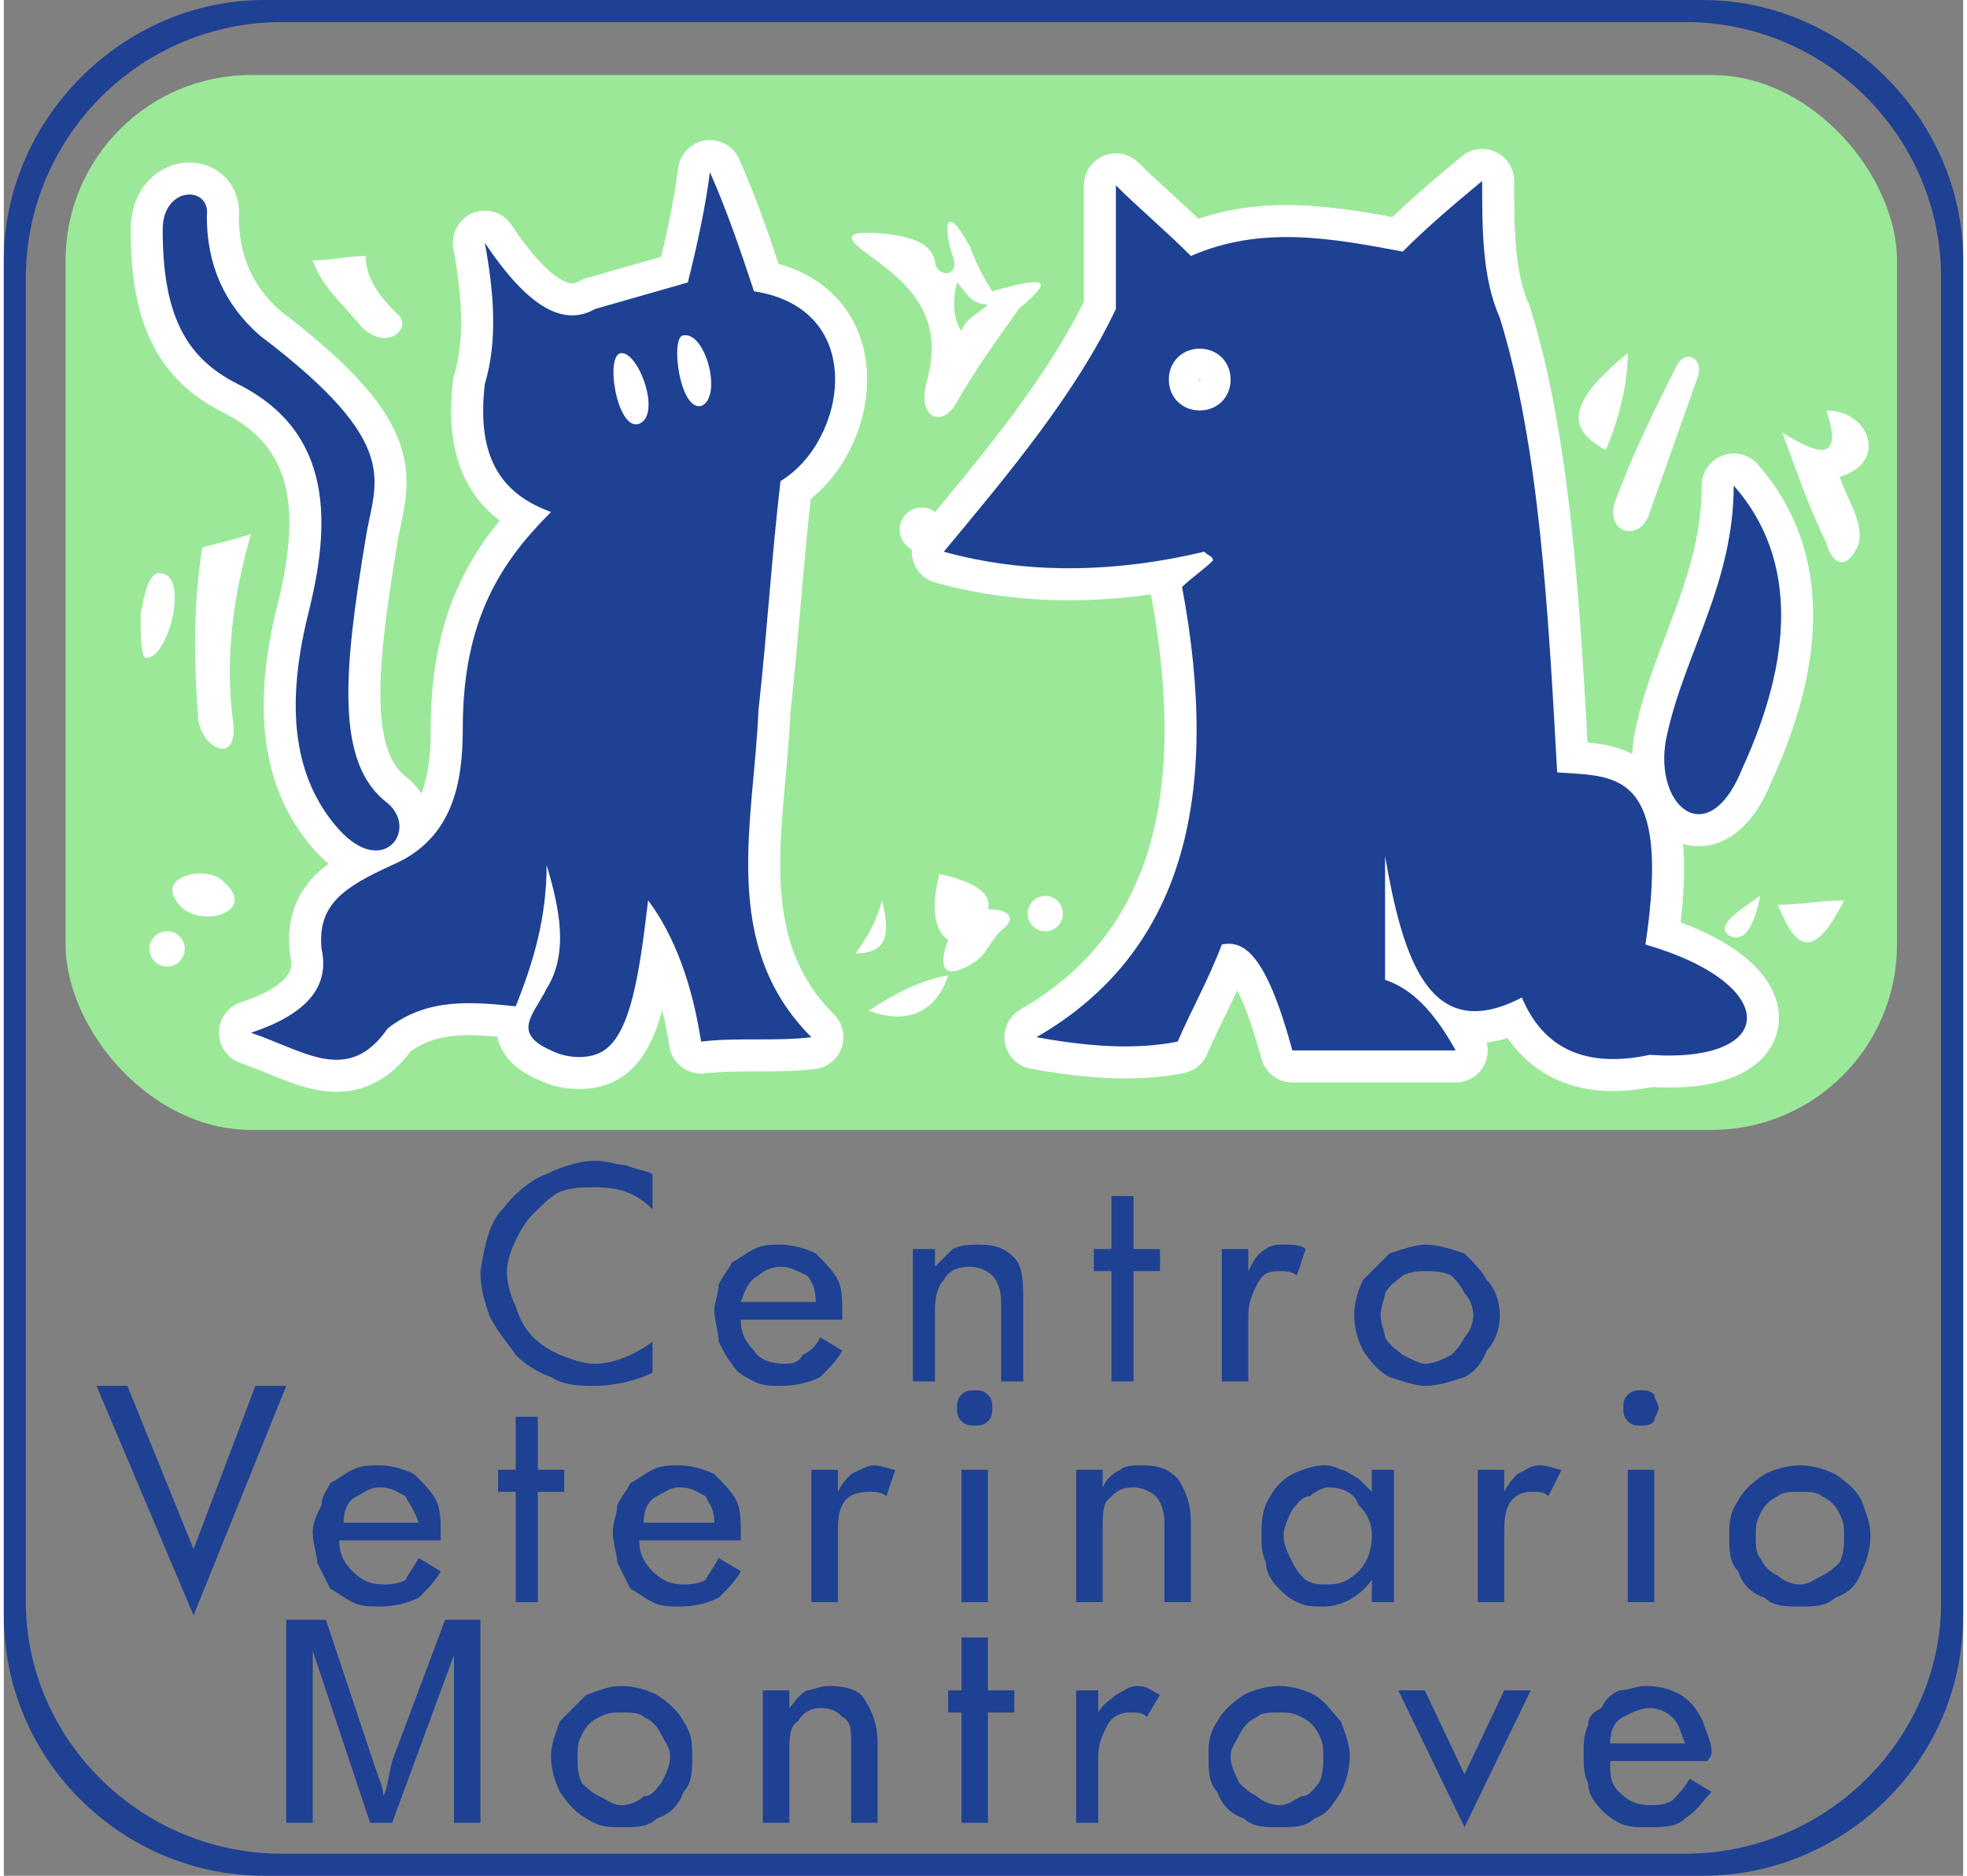 <?xml version="1.0" encoding="UTF-8"?>
<!DOCTYPE svg PUBLIC "-//W3C//DTD SVG 1.0//EN" "http://www.w3.org/TR/2001/REC-SVG-20010904/DTD/svg10.dtd">
<!-- Creator: CorelDRAW X8 -->
<svg xmlns="http://www.w3.org/2000/svg" xml:space="preserve" width="172px" height="164px" version="1.0" style="shape-rendering:geometricPrecision; text-rendering:geometricPrecision; image-rendering:optimizeQuality; fill-rule:evenodd; clip-rule:evenodd"
viewBox="0 0 444 425"
 xmlns:xlink="http://www.w3.org/1999/xlink">
 <rect x="0" y="0" width="444" height="425" fill="#808080" stroke="none"/>
 <defs>
  <style type="text/css">
   <![CDATA[
    .str1 {stroke:white;stroke-width:14.509;stroke-linecap:round;stroke-linejoin:round}
    .str0 {stroke:white;stroke-width:14.512;stroke-linecap:round;stroke-linejoin:round}
    .fil3 {fill:none}
    .fil0 {fill:#1E4194}
    .fil2 {fill:#9BE899}
    .fil4 {fill:white}
    .fil1 {fill:#1E4194;fill-rule:nonzero}
   ]]>
  </style>
 </defs>
 <g id="Capa_x0020_1">
  <g id="_1462351276112">
   <path class="fil0" d="M59 0l326 0c32,0 59,27 59,59l0 307c0,33 -27,59 -59,59l-326 0c-32,0 -59,-26 -59,-59l0 -307c0,-32 27,-59 59,-59zm4 5l318 0c32,0 58,26 58,58l0 300c0,31 -26,57 -58,57l-318 0c-32,0 -58,-26 -58,-57l0 -300c0,-32 26,-58 58,-58z"/>
   <path class="fil1" d="M147 304l0 7c-4,2 -9,3 -13,3 -3,0 -7,0 -10,-2 -3,-1 -6,-3 -8,-5 -2,-3 -4,-5 -6,-9 -1,-3 -2,-6 -2,-10 1,-6 2,-11 5,-14 3,-4 7,-7 10,-8 4,-2 8,-3 11,-3 3,0 5,1 7,1 2,1 4,1 6,2l0 8c-4,-4 -8,-5 -13,-5 -3,0 -5,0 -8,1 -2,1 -4,3 -6,5 -2,2 -3,4 -4,6 -1,2 -2,5 -2,7 0,3 1,6 2,8 1,3 2,5 4,7 2,2 4,3 6,4 3,1 5,2 8,2 4,0 9,-2 13,-5z"/>
   <path id="1" class="fil1" d="M185 303l5 3c-1,2 -3,4 -5,6 -2,1 -5,2 -9,2 -2,0 -4,0 -6,-1 -2,-1 -4,-2 -5,-4 -1,-1 -2,-3 -3,-5 0,-2 -1,-5 -1,-7 0,-2 1,-4 1,-6 1,-2 2,-3 3,-5 2,-1 3,-2 5,-3 2,-1 4,-1 6,-1 3,0 6,1 8,2 2,2 4,4 5,6 1,2 1,5 1,7 0,1 0,2 0,2l-23 0c0,3 1,5 3,7 1,2 4,3 7,3 1,0 3,0 4,-2 2,-1 3,-2 4,-4zm-1 -8c0,-3 -1,-5 -2,-6 -2,-1 -4,-2 -6,-2 -2,0 -4,1 -5,2 -2,1 -3,3 -4,6l17 0z"/>
   <path id="2" class="fil1" d="M206 283l5 0 0 4c2,-2 3,-3 4,-4 2,-1 4,-1 6,-1 4,0 6,1 8,3 2,2 2,6 2,10l0 18 -5 0 0 -18c0,-3 -1,-5 -2,-6 -1,-1 -3,-2 -5,-2 -3,0 -5,1 -6,3 -1,1 -2,3 -2,7l0 16 -5 0 0 -30z"/>
   <path id="3" class="fil1" d="M251 283l0 -12 5 0 0 12 6 0 0 5 -6 0 0 25 -5 0 0 -25 -4 0 0 -5 4 0z"/>
   <path id="4" class="fil1" d="M282 283l0 5c1,-2 2,-4 4,-5 1,-1 3,-1 4,-1 2,0 4,0 5,1l-2 6c-1,-1 -3,-1 -4,-1 -3,0 -4,1 -5,3 -1,2 -2,4 -2,7l0 15 -6 0 0 -30 6 0z"/>
   <path id="5" class="fil1" d="M322 288c-1,0 -3,0 -5,1 -1,1 -3,2 -4,4 0,1 -1,3 -1,5 0,2 1,4 1,5 1,2 3,3 4,4 2,1 4,2 5,2 2,0 4,-1 6,-2 1,-1 2,-2 3,-4 1,-1 2,-3 2,-5 0,-2 -1,-4 -2,-5 -1,-2 -2,-3 -3,-4 -2,-1 -4,-1 -6,-1zm0 -6c3,0 6,1 9,2 2,2 4,4 5,6 2,2 3,5 3,8 0,3 -1,6 -3,8 -1,3 -3,5 -5,6 -3,1 -6,2 -9,2 -2,0 -5,-1 -8,-2 -2,-1 -4,-3 -6,-6 -1,-2 -2,-5 -2,-8 0,-3 1,-6 2,-8 2,-2 4,-4 6,-6 3,-1 6,-2 8,-2z"/>
   <path id="6" class="fil1" d="M21 314l7 0 15 37 14 -37 7 0 -21 52 -22 -52z"/>
   <path id="7" class="fil1" d="M94 353l5 3c-1,2 -3,4 -5,6 -2,1 -5,2 -9,2 -2,0 -4,0 -6,-1 -2,-1 -3,-2 -5,-3 -1,-2 -2,-4 -3,-6 0,-2 -1,-4 -1,-7 0,-2 1,-4 2,-6 0,-2 1,-3 2,-5 2,-1 3,-2 5,-3 2,-1 4,-1 6,-1 3,0 6,1 8,2 2,2 4,4 5,6 1,2 1,5 1,7 0,1 0,2 0,2l-23 0c0,3 1,5 3,7 2,2 4,3 7,3 1,0 3,0 5,-1 1,-2 2,-3 3,-5zm0 -8c-1,-3 -2,-4 -3,-6 -2,-1 -3,-2 -6,-2 -2,0 -3,1 -5,2 -2,1 -3,3 -3,6l17 0z"/>
   <path id="8" class="fil1" d="M116 333l0 -12 5 0 0 12 6 0 0 5 -6 0 0 25 -5 0 0 -25 -4 0 0 -5 4 0z"/>
   <path id="9" class="fil1" d="M162 353l5 3c-1,2 -3,4 -5,6 -2,1 -5,2 -9,2 -2,0 -4,0 -6,-1 -2,-1 -3,-2 -5,-3 -1,-2 -2,-4 -3,-6 0,-2 -1,-4 -1,-7 0,-2 1,-4 1,-6 1,-2 2,-3 3,-5 2,-1 3,-2 5,-3 2,-1 4,-1 6,-1 3,0 6,1 8,2 2,2 4,4 5,6 1,2 1,5 1,7 0,1 0,2 0,2l-23 0c0,3 1,5 3,7 2,2 4,3 7,3 1,0 3,0 5,-1 1,-2 2,-3 3,-5zm-1 -8c0,-3 -1,-4 -2,-6 -2,-1 -3,-2 -6,-2 -2,0 -3,1 -5,2 -2,1 -3,3 -3,6l16 0z"/>
   <path id="10" class="fil1" d="M189 333l0 5c1,-2 2,-3 3,-4 2,-1 4,-2 5,-2 2,0 4,1 5,1l-2 6c-1,-1 -3,-1 -4,-1 -3,0 -5,1 -6,3 -1,2 -1,4 -1,7l0 15 -6 0 0 -30 6 0z"/>
   <path id="11" class="fil1" d="M220 315c1,0 2,0 3,1 1,1 1,2 1,3 0,1 0,2 -1,3 -1,1 -2,1 -3,1 -1,0 -2,0 -3,-1 -1,-1 -1,-2 -1,-3 0,-1 0,-2 1,-3 1,-1 2,-1 3,-1zm-3 18l6 0 0 30 -6 0 0 -30z"/>
   <path id="12" class="fil1" d="M243 333l6 0 0 4c1,-2 2,-3 4,-4 1,-1 3,-1 5,-1 4,0 6,1 8,3 2,3 3,6 3,10l0 18 -6 0 0 -18c0,-3 -1,-5 -2,-6 -1,-1 -3,-2 -5,-2 -3,0 -4,1 -6,3 -1,1 -1,4 -1,7l0 16 -6 0 0 -30z"/>
   <path id="13" class="fil1" d="M310 333l5 0 0 30 -5 0 0 -5c-3,4 -7,6 -11,6 -2,0 -4,0 -6,-1 -2,-1 -3,-2 -4,-3 -2,-2 -3,-4 -3,-6 -1,-2 -1,-4 -1,-6 0,-3 0,-6 2,-9 1,-2 3,-4 5,-5 2,-1 5,-2 7,-2 1,0 2,0 4,1 1,0 2,1 4,2 1,1 2,2 3,3l0 -5zm0 15c0,-3 -1,-5 -3,-7 -1,-3 -4,-4 -7,-4 -1,0 -3,1 -4,2 -2,0 -3,2 -4,3 -1,2 -2,4 -2,6 0,2 1,4 2,6 1,2 2,3 3,4 2,1 3,1 5,1 3,0 5,-1 7,-3 2,-2 3,-5 3,-8z"/>
   <path id="14" class="fil1" d="M340 333l0 5c1,-2 2,-3 3,-4 2,-1 3,-2 5,-2 2,0 4,1 5,1l-3 6c-1,-1 -2,-1 -4,-1 -2,0 -4,1 -5,3 -1,2 -1,4 -1,7l0 15 -6 0 0 -30 6 0z"/>
   <path id="15" class="fil1" d="M371 315c1,0 2,0 3,1 0,1 1,2 1,3 0,1 -1,2 -1,3 -1,1 -2,1 -3,1 -1,0 -2,0 -3,-1 -1,-1 -1,-2 -1,-3 0,-1 0,-2 1,-3 1,-1 2,-1 3,-1zm-3 18l6 0 0 30 -6 0 0 -30z"/>
   <path id="16" class="fil1" d="M407 338c-2,0 -4,0 -5,1 -2,1 -3,2 -4,4 -1,2 -1,3 -1,5 0,2 0,4 1,5 1,2 2,3 4,4 1,1 3,2 5,2 2,0 3,-1 5,-2 2,-1 3,-2 4,-3 1,-2 1,-4 1,-6 0,-2 0,-3 -1,-5 -1,-2 -2,-3 -4,-4 -1,-1 -3,-1 -5,-1zm0 -6c3,0 6,1 8,2 3,2 5,4 6,6 1,3 2,5 2,8 0,3 -1,6 -2,8 -1,3 -3,5 -6,6 -2,2 -5,2 -8,2 -3,0 -6,0 -8,-2 -3,-1 -5,-3 -6,-6 -2,-2 -2,-5 -2,-8 0,-3 0,-5 2,-8 1,-2 3,-4 6,-6 2,-1 5,-2 8,-2z"/>
   <path id="17" class="fil1" d="M140 388c-2,0 -3,0 -5,1 -2,1 -3,2 -4,4 -1,2 -1,3 -1,5 0,2 0,4 1,6 1,1 2,2 4,3 2,1 3,2 5,2 2,0 4,-1 5,-2 2,0 3,-2 4,-3 1,-2 2,-4 2,-6 0,-2 -1,-3 -2,-5 -1,-2 -2,-3 -4,-4 -1,-1 -3,-1 -5,-1zm0 -6c3,0 6,1 8,2 3,2 5,4 6,6 2,3 2,5 2,8 0,3 0,6 -2,8 -1,3 -3,5 -6,6 -2,2 -5,2 -8,2 -3,0 -5,0 -8,-2 -2,-1 -4,-3 -6,-6 -1,-2 -2,-5 -2,-8 0,-3 1,-5 2,-8 2,-2 4,-4 6,-6 3,-1 5,-2 8,-2z"/>
   <path id="18" class="fil1" d="M172 383l6 0 0 4c1,-1 2,-3 4,-4 1,0 3,-1 5,-1 4,0 7,1 8,3 2,3 3,6 3,10l0 18 -6 0 0 -18c0,-3 0,-5 -2,-6 -1,-1 -2,-2 -5,-2 -2,0 -4,1 -5,3 -2,1 -2,4 -2,7l0 16 -6 0 0 -30z"/>
   <path id="19" class="fil1" d="M217 383l0 -12 6 0 0 12 6 0 0 5 -6 0 0 25 -6 0 0 -25 -3 0 0 -5 3 0z"/>
   <path id="20" class="fil1" d="M248 383l0 5c1,-2 3,-3 4,-4 2,-1 3,-2 5,-2 2,0 3,1 5,2l-3 5c-1,-1 -2,-1 -4,-1 -2,0 -4,1 -5,3 -1,2 -2,4 -2,7l0 15 -5 0 0 -30 5 0z"/>
   <path id="21" class="fil1" d="M289 388c-2,0 -4,0 -5,1 -2,1 -3,2 -4,4 -1,2 -2,3 -2,5 0,2 1,4 2,6 1,1 2,2 4,3 1,1 3,2 5,2 2,0 3,-1 5,-2 2,0 3,-2 4,-3 1,-2 1,-4 1,-6 0,-2 0,-3 -1,-5 -1,-2 -2,-3 -4,-4 -2,-1 -3,-1 -5,-1zm0 -6c3,0 6,1 8,2 3,2 4,4 6,6 1,3 2,5 2,8 0,3 -1,6 -2,8 -2,3 -3,5 -6,6 -2,2 -5,2 -8,2 -3,0 -6,0 -8,-2 -3,-1 -5,-3 -6,-6 -2,-2 -2,-5 -2,-8 0,-3 0,-5 2,-8 1,-2 3,-4 6,-6 2,-1 5,-2 8,-2z"/>
   <path id="22" class="fil1" d="M340 383l6 0 -15 31 -15 -31 6 0 9 19 9 -19z"/>
   <path id="23" class="fil1" d="M382 403l5 3c-2,2 -3,4 -6,6 -2,2 -5,2 -9,2 -2,0 -4,0 -6,-1 -2,-1 -3,-2 -4,-3 -2,-2 -3,-4 -3,-6 -1,-2 -1,-4 -1,-7 0,-2 0,-4 1,-6 0,-2 1,-3 3,-4 1,-2 2,-3 4,-4 2,0 4,-1 6,-1 4,0 6,1 8,2 3,2 4,4 5,6 1,3 2,5 2,7 0,1 -1,2 -1,2l-22 0c0,3 0,5 2,7 2,2 4,3 7,3 2,0 3,0 5,-1 1,-1 3,-3 4,-5zm-1 -8c-1,-2 -1,-4 -3,-6 -1,-1 -3,-2 -5,-2 -2,0 -4,1 -6,2 -2,1 -3,3 -3,6l17 0z"/>
   <path id="24" class="fil1" d="M64 413l0 -46 9 0 11 33c1,3 2,5 2,7 1,-2 1,-4 2,-8l12 -32 8 0 0 46 -6 0 0 -38 -14 38 -5 0 -13 -39 0 39 -6 0z"/>
   <rect class="fil2" x="14" y="17" width="415" height="239" rx="42" ry="42"/>
   <g>
    <path class="fil3 str0" d="M183 235c-21,-21 -13,-49 -12,-74 2,-18 3,-35 5,-52 15,-9 20,-39 -6,-43 -3,-9 -6,-18 -10,-27 -1,8 -3,17 -5,25 -7,2 -14,4 -21,6 -7,4 -15,0 -25,-15 2,11 3,22 0,32 -2,17 4,25 15,29 -11,11 -20,24 -20,49 0,12 -2,25 -16,31 -11,5 -17,9 -16,19 2,9 -4,15 -16,19 12,4 22,12 31,-1 9,-7 19,-6 29,-5 4,-10 7,-20 7,-32 3,10 5,20 0,28 -3,6 -8,10 1,14 4,2 9,2 12,0 6,-4 8,-17 10,-34 6,8 10,19 12,32 8,-1 17,0 25,-1zm-39 -139c5,-2 0,-16 -4,-16 -4,0 -1,18 4,16zm14 -4c5,-2 1,-17 -4,-16 -3,0 -1,17 4,16zm-82 96c10,11 18,0 11,-6 -12,-9 -10,-30 -5,-60 2,-13 9,-21 -24,-46 -8,-7 -12,-16 -12,-27 1,-7 -10,-7 -10,3 0,19 5,29 17,35 22,11 21,32 16,52 -6,24 -2,39 7,49z"/>
    <path id="1" class="fil0" d="M183 235c-21,-21 -13,-49 -12,-74 2,-18 3,-35 5,-52 15,-9 20,-39 -6,-43 -3,-9 -6,-18 -10,-27 -1,8 -3,17 -5,25 -7,2 -14,4 -21,6 -7,4 -15,0 -25,-15 2,11 3,22 0,32 -2,17 4,25 15,29 -11,11 -20,24 -20,49 0,12 -2,25 -16,31 -11,5 -17,9 -16,19 2,9 -4,15 -16,19 12,4 22,12 31,-1 9,-7 19,-6 29,-5 4,-10 7,-20 7,-32 3,10 5,20 0,28 -3,6 -8,10 1,14 4,2 9,2 12,0 6,-4 8,-17 10,-34 6,8 10,19 12,32 8,-1 17,0 25,-1zm-39 -139c5,-2 0,-16 -4,-16 -4,0 -1,18 4,16zm14 -4c5,-2 1,-17 -4,-16 -3,0 -1,17 4,16zm-82 96c10,11 18,0 11,-6 -12,-9 -10,-30 -5,-60 2,-13 9,-21 -24,-46 -8,-7 -12,-16 -12,-27 1,-7 -10,-7 -10,3 0,19 5,29 17,35 22,11 21,32 16,52 -6,24 -2,39 7,49z"/>
   </g>
   <g>
    <path class="fil3 str1" d="M252 70c-9,19 -24,37 -39,55 18,5 38,5 59,0 1,1 2,1 2,2 -2,2 -5,4 -7,6 9,48 0,83 -33,102 11,2 22,3 32,1 3,-7 7,-14 10,-22 5,-1 10,2 16,24 12,0 25,0 37,0 -5,-9 -10,-14 -16,-16 0,-9 0,-18 0,-28 4,23 10,43 31,32 5,12 15,16 29,13 29,2 30,-16 -1,-25 6,-40 -7,-38 -20,-39 -2,-36 -4,-74 -13,-103 -4,-9 -4,-20 -4,-31 -6,5 -12,10 -18,16 -16,-3 -32,-6 -48,1 -6,-6 -12,-11 -17,-16 0,9 0,19 0,28zm19 9c4,0 7,3 7,7 0,4 -3,7 -7,7 -4,0 -7,-3 -7,-7 0,-4 3,-7 7,-7zm121 31c15,17 13,40 2,64 -8,20 -21,8 -17,-8 4,-18 15,-34 15,-56z"/>
    <path id="1" class="fil0" d="M252 70c-9,19 -24,37 -39,55 18,5 38,5 59,0 1,1 2,1 2,2 -2,2 -5,4 -7,6 9,48 0,83 -33,102 11,2 22,3 32,1 3,-7 7,-14 10,-22 5,-1 10,2 16,24 12,0 25,0 37,0 -5,-9 -10,-14 -16,-16 0,-9 0,-18 0,-28 4,23 10,43 31,32 5,12 15,16 29,13 29,2 30,-16 -1,-25 6,-40 -7,-38 -20,-39 -2,-36 -4,-74 -13,-103 -4,-9 -4,-20 -4,-31 -6,5 -12,10 -18,16 -16,-3 -32,-6 -48,1 -6,-6 -12,-11 -17,-16 0,9 0,19 0,28zm19 9c4,0 7,3 7,7 0,4 -3,7 -7,7 -4,0 -7,-3 -7,-7 0,-4 3,-7 7,-7zm121 31c15,17 13,40 2,64 -8,20 -21,8 -17,-8 4,-18 15,-34 15,-56z"/>
   </g>
   <path class="fil4" d="M56 121c-3,1 -7,2 -11,3 -2,12 -2,25 -1,38 0,7 9,12 8,2 -2,-15 0,-29 4,-43z"/>
   <path class="fil4" d="M32 149c-1,-1 -1,-5 -1,-10 1,-5 2,-10 5,-9 6,1 1,20 -4,19z"/>
   <path class="fil4" d="M39 204c-4,-6 8,-8 11,-4 8,7 -7,11 -11,4z"/>
   <circle class="fil4" cx="37" cy="215" r="4"/>
   <path class="fil4" d="M70 59c4,0 8,-1 12,-1 0,5 3,9 7,13 4,3 -2,9 -8,3 -4,-5 -9,-9 -11,-15z"/>
   <path class="fil4" d="M216 91c-3,6 -9,4 -7,-4 5,-17 -6,-24 -14,-30 -4,-3 -5,-5 5,-4 8,1 10,3 11,6 0,4 6,4 4,-1 -2,-6 -2,-13 4,-2 1,3 3,7 5,10 14,-4 13,-2 6,4 -5,7 -10,14 -14,21zm0 -27c-1,4 -1,8 1,11 1,-3 4,-4 6,-6 -4,0 -5,-3 -7,-5z"/>
   <path class="fil4" d="M193 216c7,0 8,-4 6,-12 -1,4 -3,8 -6,12z"/>
   <path class="fil4" d="M212 198c9,2 12,5 11,8 5,0 6,2 4,4 -3,2 -4,6 -7,8 -8,5 -8,0 -6,-5 -3,-2 -4,-7 -2,-15z"/>
   <circle class="fil4" cx="236" cy="207" r="4"/>
   <path class="fil4" d="M196 229c8,3 15,1 18,-8 -6,1 -12,4 -18,8z"/>
   <path class="fil4" d="M417 204c-7,14 -11,11 -15,1 5,0 10,-1 15,-1z"/>
   <path class="fil4" d="M398 203c-2,10 -5,10 -7,9 -3,-2 1,-5 7,-9z"/>
   <path class="fil4" d="M403 98c8,5 14,7 10,-5 10,0 14,12 3,15 2,6 6,11 4,16 -3,6 -6,3 -7,-1 -4,-8 -7,-17 -10,-25z"/>
   <path class="fil4" d="M363 102c-7,-4 -11,-9 5,-22 0,7 -2,15 -5,22z"/>
   <path class="fil4" d="M379 83c2,-4 6,-2 5,2l-11 31c-2,7 -10,5 -8,-2 4,-11 9,-21 14,-31z"/>
   <circle class="fil4" cx="208" cy="120" r="5"/>
  </g>
 </g>
</svg>
